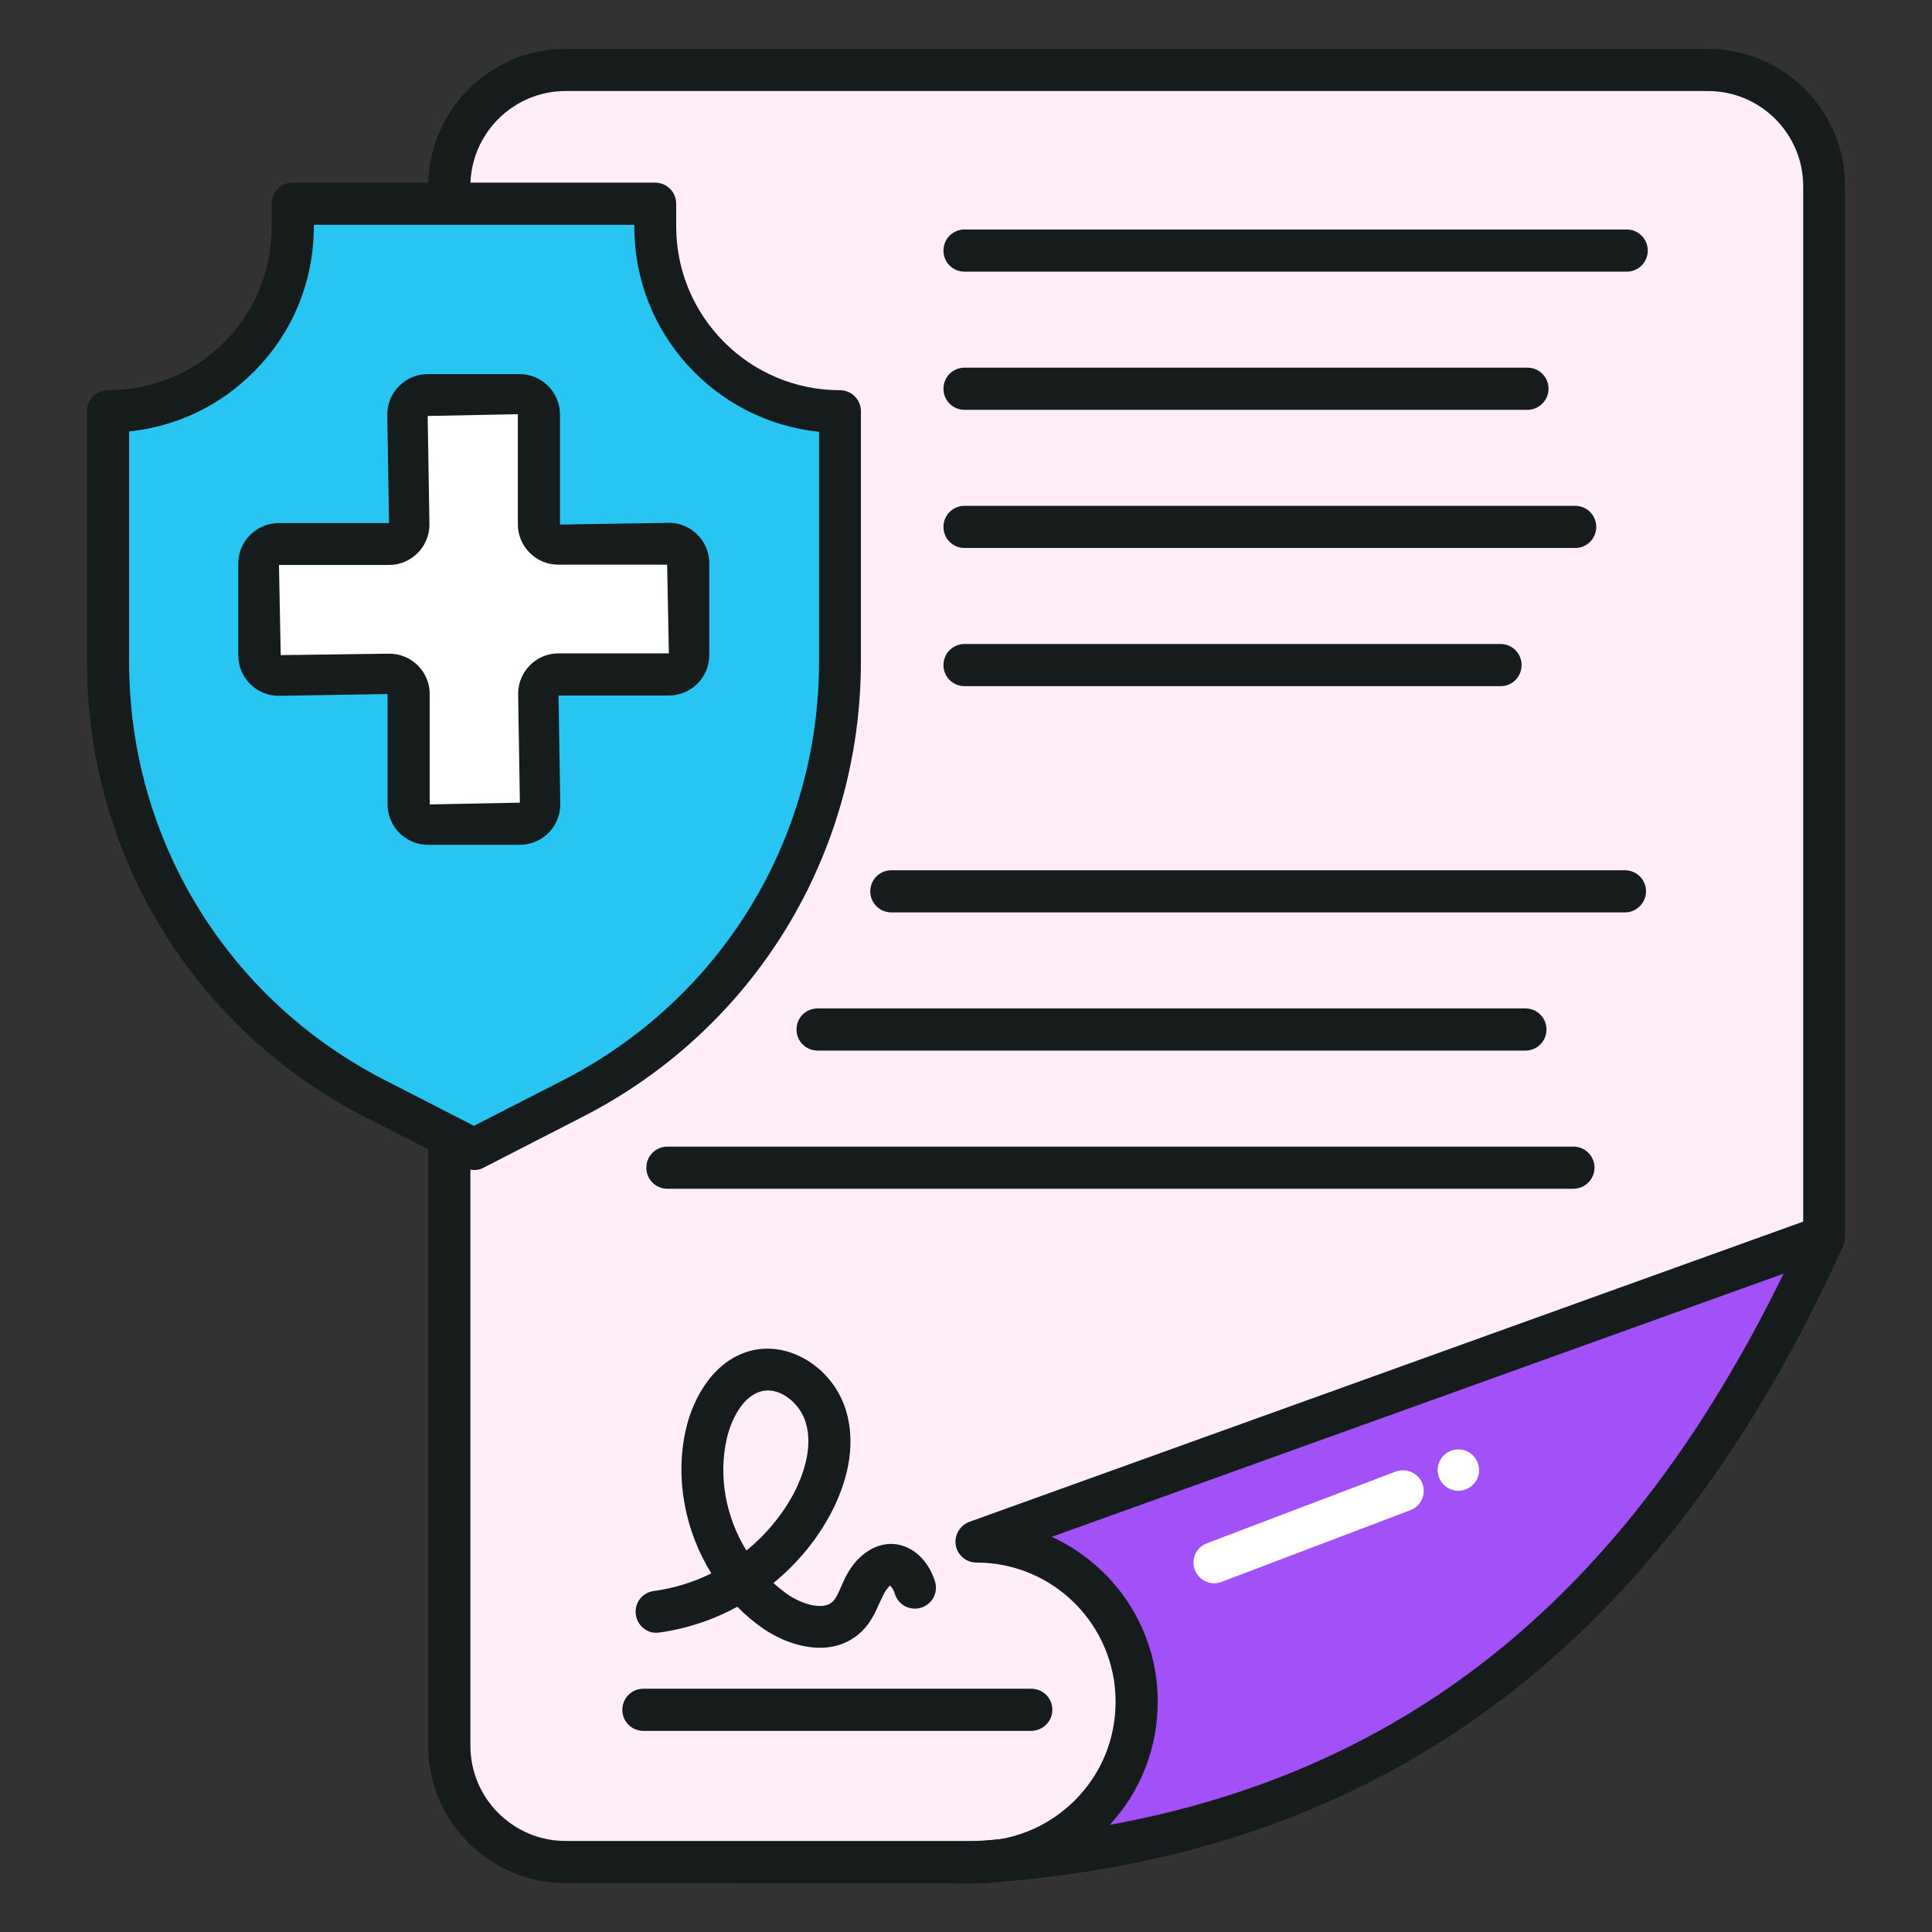 <?xml version="1.0" encoding="UTF-8"?> <svg xmlns="http://www.w3.org/2000/svg" width="66" height="66" viewBox="0 0 66 66" fill="none"><rect x="0" y="0" width="66" height="66" fill="#333333" stroke="none"/><path d="M62.31 6.36V42.25C57.01 54 48.72 62.35 34.18 63.55C33.92 63.57 33.64 63.6 33.36 63.61H19.32C17.13 63.61 15.35 61.83 15.35 59.64V6.36C15.35 4.17 17.13 2.39 19.32 2.39H58.34C60.53 2.39 62.31 4.17 62.31 6.36Z" fill="#FFEEF8"></path><path d="M19.32 64.33C16.74 64.33 14.63 62.23 14.63 59.64V6.36C14.63 3.78 16.73 1.67 19.32 1.67H58.34C60.93 1.67 63.03 3.77 63.03 6.36V42.25C63.03 42.35 63.01 42.45 62.97 42.55C56.87 56.07 47.48 63.18 34.25 64.28C33.98 64.3 33.69 64.33 33.4 64.34L19.32 64.33ZM19.32 3.11C17.53 3.11 16.07 4.57 16.07 6.36V59.64C16.07 61.43 17.53 62.89 19.32 62.89H33.37C33.61 62.88 33.87 62.86 34.13 62.83C46.92 61.77 55.66 55.18 61.6 42.08V6.36C61.6 4.57 60.14 3.11 58.35 3.11H19.32Z" fill="#161C1C"></path><path d="M28.7 14.05V22.59C28.7 28.9 25.16 34.67 19.55 37.53L16.2 39.25L12.83 37.53C7.22 34.66 3.7 28.9 3.7 22.6V14.05C5.44 14.05 7.02 13.35 8.17 12.21C9.32 11.07 10 9.48 10 7.74V6.96H22.38V7.74C22.38 11.23 25.2 14.05 28.7 14.05Z" fill="#29C5F2"></path><path d="M16.19 39.97C16.08 39.97 15.97 39.94 15.86 39.89L12.49 38.17C6.62 35.17 2.97 29.2 2.97 22.6V14.05C2.97 13.65 3.29 13.33 3.69 13.33C5.19 13.33 6.6 12.75 7.65 11.7C8.7 10.65 9.28 9.24 9.28 7.74V6.96C9.28 6.56 9.6 6.24 10 6.24H22.38C22.78 6.24 23.1 6.56 23.1 6.96V7.74C23.1 10.82 25.61 13.33 28.69 13.33C29.09 13.33 29.41 13.65 29.41 14.05V22.59C29.41 29.2 25.76 35.17 19.87 38.17L16.52 39.89C16.42 39.95 16.31 39.97 16.19 39.97ZM4.41 14.74V22.61C4.41 28.67 7.76 34.14 13.15 36.9L16.19 38.46L19.22 36.91C24.62 34.15 27.98 28.67 27.98 22.61V14.75C24.44 14.39 21.67 11.39 21.67 7.76V7.68H10.72V7.74C10.72 9.62 9.99 11.39 8.66 12.71C7.51 13.87 6.02 14.57 4.41 14.74Z" fill="#161C1C"></path><path d="M34.18 63.55C33.92 63.57 33.64 63.6 33.36 63.61C33.64 63.61 33.92 63.59 34.18 63.55C35.36 63.37 36.42 62.82 37.23 62.01C38.22 61.02 38.83 59.65 38.83 58.13C38.83 55.11 36.38 52.66 33.36 52.66L62.3 42.24C57.01 54 48.72 62.35 34.18 63.55Z" fill="#A250F8"></path><path d="M33.36 64.33C32.97 64.33 32.65 64.02 32.64 63.63C32.63 63.24 32.94 62.91 33.33 62.9C33.59 62.89 33.85 62.87 34.1 62.84C35.09 62.68 36 62.22 36.72 61.5C37.62 60.6 38.11 59.41 38.11 58.13C38.11 55.51 35.98 53.38 33.36 53.38C33.01 53.38 32.71 53.13 32.65 52.79C32.59 52.45 32.79 52.11 33.11 51.99L62.05 41.57C62.32 41.47 62.62 41.55 62.82 41.76C63.02 41.97 63.07 42.28 62.95 42.54C56.86 56.06 47.47 63.17 34.25 64.27C33.96 64.31 33.66 64.33 33.36 64.33ZM35.93 52.5C38.06 53.48 39.55 55.63 39.55 58.13C39.55 59.71 38.97 61.19 37.91 62.34C48.23 60.45 55.63 54.37 60.93 43.51L35.93 52.5Z" fill="#161C1C"></path><path d="M55.57 9.28H32.95C32.55 9.28 32.23 8.96 32.23 8.56C32.23 8.16 32.55 7.84 32.95 7.84H55.57C55.97 7.84 56.29 8.16 56.29 8.56C56.29 8.96 55.97 9.28 55.57 9.28Z" fill="#161C1C"></path><path d="M52.18 14H32.95C32.55 14 32.23 13.68 32.23 13.28C32.23 12.88 32.55 12.56 32.95 12.56H52.18C52.58 12.56 52.9 12.88 52.9 13.28C52.9 13.68 52.57 14 52.18 14Z" fill="#161C1C"></path><path d="M53.81 18.72H32.95C32.55 18.72 32.23 18.4 32.23 18C32.23 17.6 32.55 17.28 32.95 17.28H53.81C54.21 17.28 54.53 17.6 54.53 18C54.53 18.4 54.21 18.72 53.81 18.72Z" fill="#161C1C"></path><path d="M51.27 23.44H32.95C32.55 23.44 32.23 23.12 32.23 22.72C32.23 22.32 32.55 22 32.95 22H51.26C51.66 22 51.98 22.32 51.98 22.72C51.98 23.12 51.66 23.44 51.27 23.44Z" fill="#161C1C"></path><path d="M55.51 31.169H30.45C30.05 31.169 29.73 30.849 29.73 30.45C29.73 30.049 30.05 29.73 30.45 29.73H55.51C55.91 29.73 56.23 30.049 56.23 30.45C56.23 30.849 55.9 31.169 55.51 31.169Z" fill="#161C1C"></path><path d="M52.11 35.889H27.93C27.53 35.889 27.21 35.569 27.21 35.169C27.21 34.769 27.53 34.449 27.93 34.449H52.11C52.51 34.449 52.83 34.769 52.83 35.169C52.83 35.569 52.51 35.889 52.11 35.889Z" fill="#161C1C"></path><path d="M53.75 40.61H22.8C22.4 40.61 22.08 40.29 22.08 39.89C22.08 39.49 22.4 39.17 22.8 39.17H53.75C54.15 39.17 54.47 39.49 54.47 39.89C54.47 40.29 54.14 40.61 53.75 40.61Z" fill="#161C1C"></path><path d="M35.22 59.13H21.98C21.58 59.13 21.26 58.809 21.26 58.41C21.26 58.01 21.58 57.69 21.98 57.69H35.23C35.63 57.69 35.95 58.01 35.95 58.41C35.95 58.809 35.62 59.13 35.22 59.13Z" fill="#161C1C"></path><path d="M28.01 56.29C27.34 56.29 26.63 56.02 26.05 55.62C25.74 55.4 25.45 55.16 25.19 54.89C24.36 55.34 23.46 55.64 22.52 55.77C22.12 55.83 21.77 55.54 21.72 55.15C21.67 54.76 21.94 54.4 22.34 54.35C23.02 54.26 23.69 54.05 24.3 53.75C23.4 52.3 23.05 50.5 23.43 48.83C23.69 47.7 24.43 46.4 25.75 46.12C27.05 45.85 28.45 46.76 28.89 48.15C29.3 49.47 28.86 50.77 28.42 51.63C27.93 52.58 27.24 53.41 26.42 54.08C26.57 54.21 26.72 54.33 26.88 54.45C27.41 54.82 28.14 55.02 28.45 54.71C28.56 54.6 28.65 54.4 28.74 54.19C28.8 54.06 28.85 53.93 28.92 53.81C29.3 53.09 29.95 52.68 30.58 52.75C31.19 52.82 31.71 53.3 31.94 54.02C32.06 54.4 31.85 54.8 31.47 54.92C31.09 55.04 30.69 54.83 30.57 54.45C30.52 54.28 30.43 54.18 30.4 54.16C30.4 54.18 30.28 54.27 30.19 54.46C30.14 54.56 30.1 54.65 30.05 54.75C29.91 55.06 29.76 55.41 29.46 55.71C29.05 56.12 28.54 56.29 28.01 56.29ZM26.23 47.5C26.17 47.5 26.11 47.51 26.05 47.52C25.39 47.66 24.98 48.48 24.83 49.14C24.53 50.44 24.8 51.84 25.5 52.97C26.17 52.42 26.74 51.74 27.14 50.97C27.4 50.46 27.8 49.47 27.52 48.58C27.35 48.02 26.8 47.5 26.23 47.5Z" fill="#161C1C"></path><path d="M23.52 19.25V22.39C23.52 22.75 23.22 23.05 22.86 23.05H19.09C18.73 23.05 18.43 23.35 18.43 23.71V27.48C18.43 27.84 18.13 28.14 17.77 28.14H14.63C14.27 28.14 13.97 27.84 13.97 27.48V23.71C13.97 23.35 13.67 23.05 13.31 23.05H9.53C9.17 23.05 8.87 22.75 8.87 22.39V19.25C8.87 18.89 9.17 18.59 9.53 18.59H13.3C13.66 18.59 13.96 18.29 13.96 17.93V14.16C13.96 13.8 14.26 13.5 14.62 13.5H17.76C18.12 13.5 18.42 13.8 18.42 14.16V17.93C18.42 18.29 18.72 18.59 19.08 18.59H22.85C23.22 18.59 23.52 18.88 23.52 19.25Z" fill="white"></path><path d="M17.76 28.86H14.62C13.86 28.86 13.24 28.24 13.24 27.48V23.71L9.52 23.77C8.76 23.77 8.14 23.15 8.14 22.39V19.25C8.14 18.49 8.76 17.87 9.52 17.87H13.29L13.23 14.16C13.23 13.4 13.85 12.78 14.61 12.78H17.75C18.51 12.78 19.13 13.4 19.13 14.16V17.92L22.85 17.86C23.61 17.86 24.23 18.48 24.23 19.24V22.38C24.23 23.14 23.61 23.76 22.85 23.76H19.08L19.14 27.48C19.14 28.24 18.52 28.86 17.76 28.86ZM13.3 22.33C14.06 22.33 14.68 22.95 14.68 23.71V27.48L17.76 27.42L17.7 23.7C17.7 22.94 18.32 22.32 19.08 22.32H22.85L22.79 19.29H19.07C18.31 19.29 17.69 18.67 17.69 17.91V14.15L14.61 14.21L14.67 17.92C14.67 18.68 14.05 19.3 13.29 19.3H9.53L9.59 22.38L13.3 22.33Z" fill="#161C1C"></path><path d="M48.59 50.68C48.73 51.04 48.55 51.45 48.18 51.59L41.73 54.04C41.37 54.18 40.96 54 40.82 53.63C40.68 53.27 40.86 52.86 41.23 52.72L47.68 50.27C48.05 50.14 48.45 50.32 48.59 50.68Z" fill="white"></path><path d="M50.48 49.97C50.62 50.33 50.44 50.74 50.07 50.88C49.71 51.02 49.3 50.84 49.16 50.47C49.02 50.11 49.2 49.7 49.57 49.56C49.93 49.42 50.34 49.6 50.48 49.97Z" fill="white"></path></svg> 
